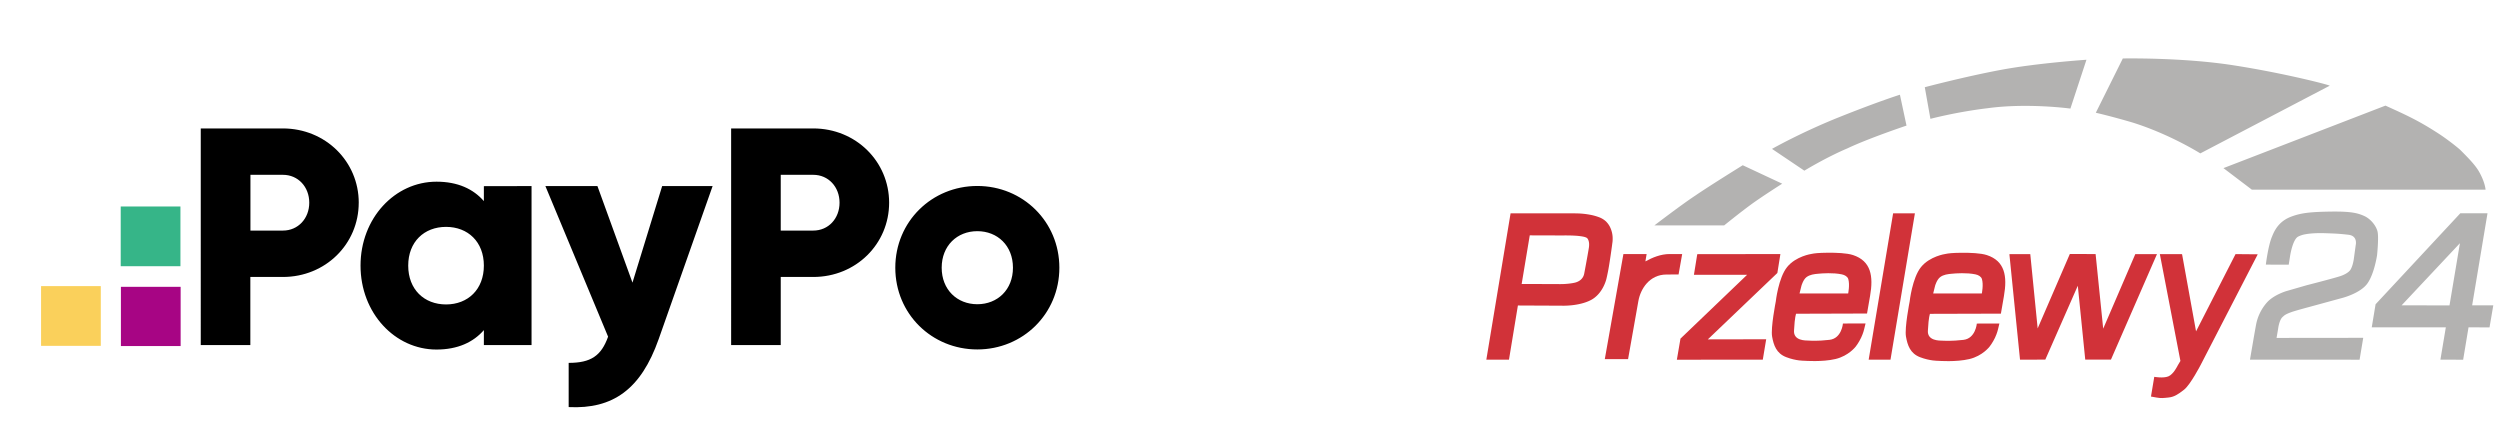 <svg viewBox="0 0 126 22" fill="none" xmlns="http://www.w3.org/2000/svg"><path d="M9.104 14.456h-3.01v2.985h3.01v-2.985Z" fill="#A70584"></path><path d="M9.094 10.407h-3.01v3.01h3.01v-3.01Z" fill="#36B588"></path><path d="M5.08 14.42H2.07v3.011h3.01v-3.01Z" fill="#FAD05B"></path><path d="M18.08 10.216c0 2.077-1.67 3.743-3.823 3.743h-1.64v3.432h-2.499V6.473h4.134c2.158 0 3.829 1.671 3.829 3.743Zm-2.493 0c0-.797-.562-1.405-1.325-1.405h-1.64v2.81h1.64c.758 0 1.325-.607 1.325-1.405ZM26.79 9.378v8.013h-2.403v-.753c-.527.607-1.314.979-2.388.979-2.097 0-3.828-1.842-3.828-4.23 0-2.388 1.73-4.23 3.828-4.23 1.074 0 1.856.367 2.388.979v-.753l2.404-.005Zm-2.403 4.01c0-1.2-.803-1.953-1.906-1.953-1.104 0-1.907.753-1.907 1.952 0 1.2.803 1.957 1.907 1.957 1.103 0 1.906-.758 1.906-1.957ZM35.916 9.378l-2.72 7.717c-.892 2.529-2.307 3.532-4.535 3.422v-2.228c1.114 0 1.641-.351 1.987-1.32l-3.16-7.59h2.623l1.766 4.866 1.496-4.867h2.543ZM44.812 10.216c0 2.077-1.67 3.743-3.823 3.743h-1.64v3.432h-2.5V6.473h4.135c2.157 0 3.828 1.671 3.828 3.743Zm-2.499 0c0-.797-.562-1.405-1.324-1.405h-1.64v2.81h1.64c.763 0 1.324-.607 1.324-1.405ZM45.123 13.493c0-2.323 1.841-4.12 4.134-4.12s4.135 1.797 4.135 4.12c0 2.323-1.842 4.119-4.135 4.119-2.293 0-4.134-1.791-4.134-4.12Zm5.93 0c0-1.11-.777-1.842-1.796-1.842-1.018 0-1.796.733-1.796 1.842 0 1.108.778 1.84 1.796 1.84 1.019 0 1.796-.732 1.796-1.84Z" fill="#000"></path><g clip-path="url(#a)"><path clip-rule="evenodd" d="m85.542 12.81 4.19-.006-.153.954-3.504 3.346 2.941-.006-.171 1.029-4.331.002.182-1.063 3.359-3.217h-2.681l.168-1.04ZM80.96 11.178a1.046 1.046 0 0 0-.368-.23 2.672 2.672 0 0 0-.487-.131 4.128 4.128 0 0 0-.557-.06c-.134-.004-.22-.004-.22-.004H76.133l-1.222 7.376h1.141l.45-2.732 2.213.01s.862.036 1.473-.288c.61-.325.774-1.061.774-1.061s.067-.273.123-.605c.062-.367.124-.807.156-1.04l.021-.166s.016-.075.016-.193a1.317 1.317 0 0 0-.15-.645 1.056 1.056 0 0 0-.169-.23Zm-.88 1.302c0 .014-.101.606-.235 1.307-.05.268-.257.413-.493.464-.39.083-.811.067-.811.067l-1.849-.006.408-2.45 1.674.005s.112-.003.27 0c.18.002.418.01.614.037.168.022.302.057.345.11.056.07.078.16.086.241.01.118-.008.217-.008.225ZM95.413 10.753h1.098l-1.23 7.376-1.1-.002 1.232-7.374ZM101.273 12.81l1.053-.003.372 3.745 1.621-3.75 1.299.002.383 3.761 1.618-3.758h1.093l-2.32 5.317h-1.296l-.375-3.723-1.637 3.723-1.275.005-.536-5.32Z" fill-rule="evenodd" fill="#D13239"></path><path d="M93.386 12.853c-.308-.1-.841-.12-1.294-.115-.437.005-.638.026-.801.061 0 0-.777.113-1.219.659-.442.546-.573 1.741-.573 1.741s-.262 1.32-.185 1.763c.078.439.215.849.713 1.039.498.193.921.182.921.182s.89.07 1.559-.088c.67-.158 1.023-.63 1.023-.63s.158-.203.27-.445c.113-.24.148-.41.154-.43l.07-.287-1.14.002s-.06.753-.677.823c-.613.07-.943.043-1.063.037-.118-.005-.777.024-.724-.527 0-.009 0-.02.003-.035.03-.627.1-.79.1-.79l3.575-.011.153-.884c.177-1.002.05-1.765-.865-2.065Zm-.239 1.939-2.45-.003.096-.388s.085-.306.254-.434c.172-.129.389-.153.592-.171.204-.02.748-.06 1.19.032.147.03.286.112.324.235.085.29-.006.729-.006.729ZM90.428 16.613l-.002.024.002-.024ZM97.173 16.616l-.003.024c0 .043.003-.027.003-.024Z" fill="#D13239"></path><path d="M100.133 12.855c-.308-.099-.841-.12-1.294-.115-.437.005-.638.027-.801.062 0 0-.777.112-1.219.659-.442.546-.573 1.74-.573 1.74s-.262 1.321-.185 1.763c.078.44.214.85.713 1.04.498.192.921.182.921.182s.89.07 1.56-.089c.669-.158 1.022-.63 1.022-.63s.158-.203.271-.444c.112-.24.147-.41.153-.431l.069-.287-1.138.003s-.062.753-.678.822c-.613.07-.943.043-1.063.04-.118-.005-.777.022-.724-.527 0-.008 0-.019.003-.035.03-.627.1-.79.1-.79l3.575-.01.153-.885c.177-1.004.051-1.77-.865-2.068Zm-.25 1.937-2.45-.003.096-.388s.086-.306.255-.434c.168-.129.388-.153.591-.171.204-.02.748-.06 1.19.032.147.03.286.112.324.235.086.287-.005.729-.005.729Z" fill="#D13239"></path><path clip-rule="evenodd" d="m109.976 12.81.705 3.89 1.99-3.893 1.119.01-2.868 5.559s-.52 1.007-.841 1.261c-.322.255-.52.37-.783.397-.262.027-.369.046-.621 0l-.268-.048.166-.994s.445.083.707-.021c.266-.105.477-.555.477-.555l.134-.225-1.037-5.384 1.12.003Z" fill-rule="evenodd" fill="#D13239"></path><path clip-rule="evenodd" d="m114.198 13.337 1.154.003.07-.447s.123-.81.399-.965a1.3 1.3 0 0 1 .394-.125c.302-.054.685-.06.999-.049.479.017.661.022 1.149.078.487.056.364.528.364.528l-.096.704s-.043.316-.156.512c-.099.174-.372.292-.53.343-.38.123-1.682.455-1.682.455l-1.023.295s-.63.182-.981.57a2.35 2.35 0 0 0-.541 1.064c-.048.23-.319 1.824-.319 1.824l5.524.002.184-1.103-4.368.005.077-.45s.051-.463.239-.616c.059-.048.088-.112.436-.236.209-.075.922-.265.922-.265l1.647-.45s.9-.23 1.254-.723c.353-.49.49-1.43.49-1.43s.096-.914.021-1.2c-.072-.287-.343-.63-.672-.777-.329-.148-.672-.233-1.666-.22-.994.014-1.487.06-1.99.247-.504.184-.796.522-.981.999-.201.452-.318 1.427-.318 1.427ZM124.596 15.39l.774-4.64h-1.371l-4.27 4.586-.193 1.162h3.734l-.273 1.629 1.146.003.271-1.632 1.058.003.19-1.112h-1.066Zm-1.141.002-2.414-.003 2.939-3.131-.525 3.134ZM83.38 11.36h3.518s.787-.637 1.347-1.047c.56-.41 1.578-1.055 1.578-1.055l-1.988-.93s-1.68 1.04-2.392 1.53c-.69.453-2.062 1.503-2.062 1.503ZM90.94 8.602l-1.631-1.098s1.475-.839 3.439-1.621c1.96-.782 3.008-1.109 3.008-1.109l.332 1.556s-1.888.632-2.97 1.144c-1.12.477-2.178 1.128-2.178 1.128ZM97.293 5.99l-.284-1.594s2.014-.535 3.857-.878c1.845-.343 4.291-.506 4.291-.506l-.809 2.461s-2.151-.294-4.17-.019c-1.573.188-2.885.536-2.885.536ZM105.629 5.682l1.361-2.735s2.981-.059 5.552.34c2.572.397 4.924 1.008 4.873 1.034l-6.52 3.41s-1.524-.964-3.415-1.556c-1.072-.316-1.851-.493-1.851-.493ZM112.062 8.473l1.434 1.088h11.777s-.024-.38-.337-.922c-.196-.337-.552-.696-.924-1.069-.137-.133-.678-.557-1.085-.822-1.039-.675-1.621-.935-2.7-1.425l-8.165 3.15Z" fill-rule="evenodd" fill="#B3B2B1"></path><path d="M84.144 12.804c-.442 0-.86.175-1.216.37l.062-.37h-1.17l-.938 5.296h1.173l.52-2.933c.107-.595.551-1.331 1.42-1.331l.605-.003.182-1.029h-.638Z" fill="#D13239"></path></g><defs><clipPath id="a"><path d="M74.571 2.5h51.43v18H74.57z" fill="#fff"></path></clipPath></defs></svg>